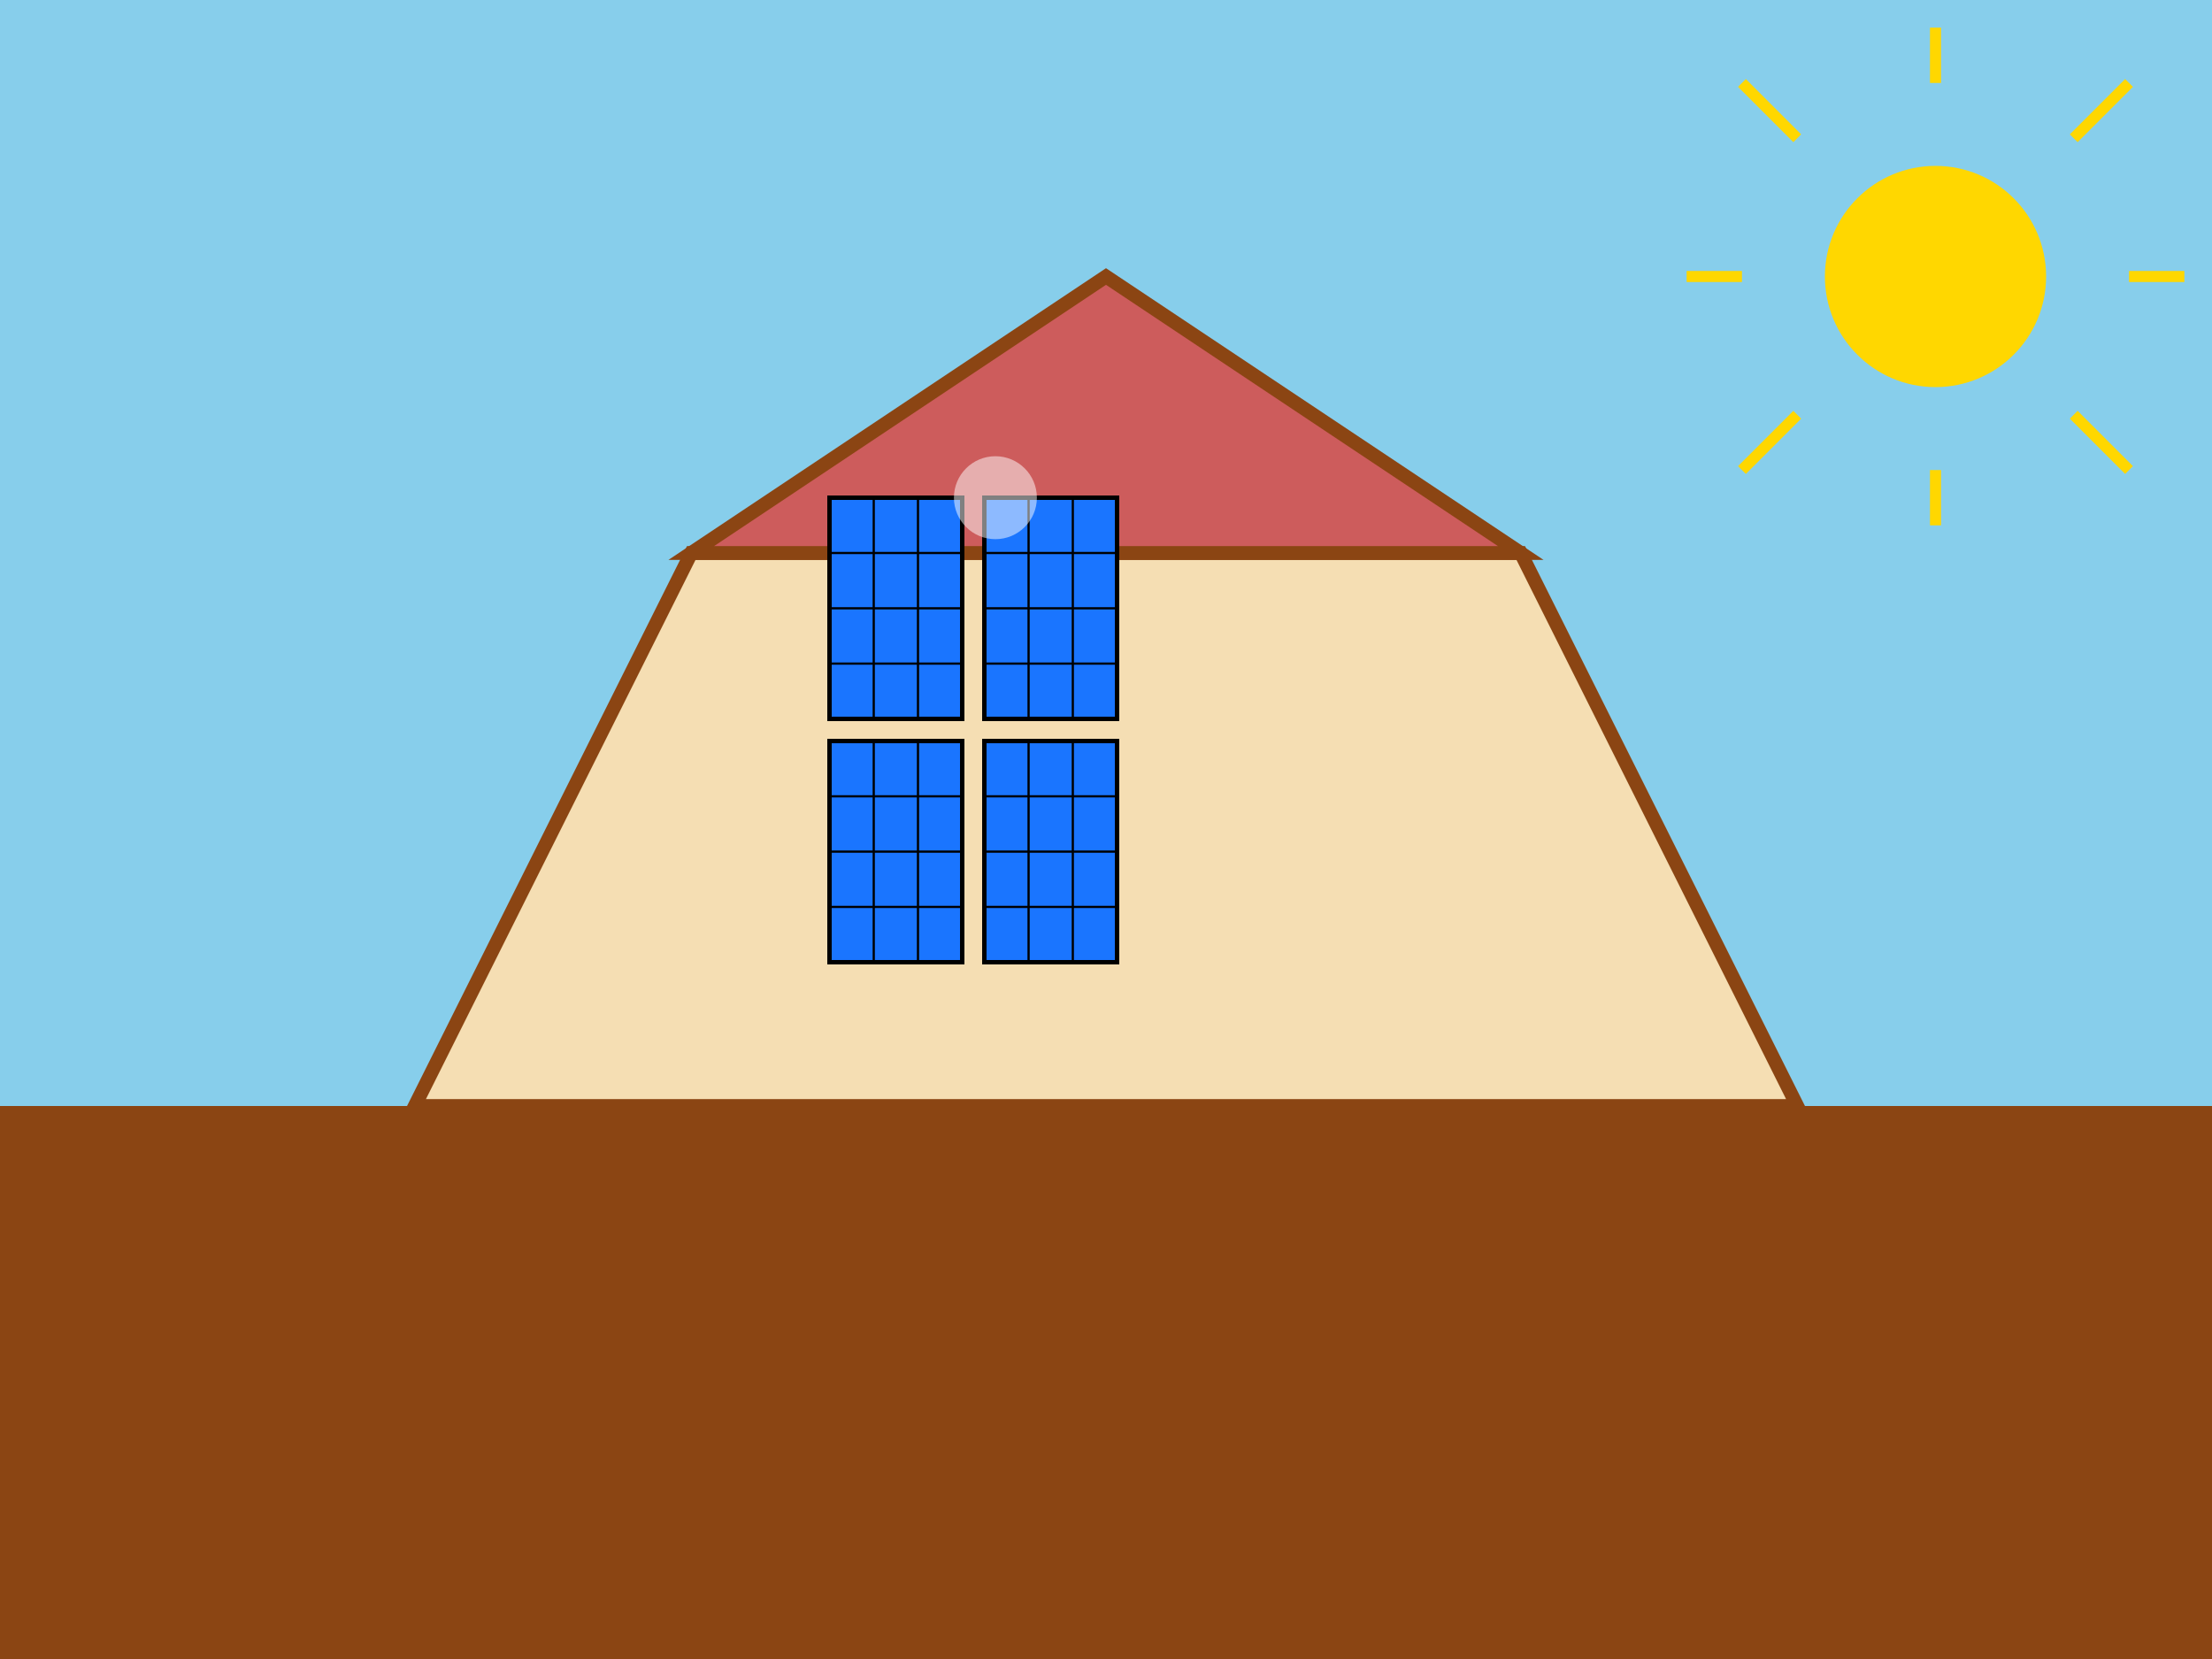 <?xml version="1.0" encoding="UTF-8" standalone="no"?>
<svg xmlns="http://www.w3.org/2000/svg" width="800" height="600" viewBox="0 0 800 600">
  <rect x="0" y="0" width="800" height="600" fill="#333333" stroke="none"/>
  <!-- Sky Background -->
  <rect width="800" height="400" fill="#87CEEB" />
  
  <!-- Ground -->
  <rect y="400" width="800" height="200" fill="#8B4513" />
  
  <!-- House -->
  <polygon points="150,400 650,400 550,200 250,200" fill="#F5DEB3" stroke="#8B4513" stroke-width="5" />
  
  <!-- Roof -->
  <polygon points="250,200 550,200 400,100" fill="#CD5C5C" stroke="#8B4513" stroke-width="5" />
  
  <!-- Solar Panels -->
  <g transform="translate(300, 180) scale(0.8)">
    <!-- Panel 1 -->
    <rect x="0" y="0" width="60" height="100" fill="#1a75ff" stroke="#000" stroke-width="2" />
    <line x1="0" y1="25" x2="60" y2="25" stroke="#000" stroke-width="1" />
    <line x1="0" y1="50" x2="60" y2="50" stroke="#000" stroke-width="1" />
    <line x1="0" y1="75" x2="60" y2="75" stroke="#000" stroke-width="1" />
    <line x1="20" y1="0" x2="20" y2="100" stroke="#000" stroke-width="1" />
    <line x1="40" y1="0" x2="40" y2="100" stroke="#000" stroke-width="1" />
    
    <!-- Panel 2 -->
    <rect x="70" y="0" width="60" height="100" fill="#1a75ff" stroke="#000" stroke-width="2" />
    <line x1="70" y1="25" x2="130" y2="25" stroke="#000" stroke-width="1" />
    <line x1="70" y1="50" x2="130" y2="50" stroke="#000" stroke-width="1" />
    <line x1="70" y1="75" x2="130" y2="75" stroke="#000" stroke-width="1" />
    <line x1="90" y1="0" x2="90" y2="100" stroke="#000" stroke-width="1" />
    <line x1="110" y1="0" x2="110" y2="100" stroke="#000" stroke-width="1" />
    
    <!-- Panel 3 -->
    <rect x="0" y="110" width="60" height="100" fill="#1a75ff" stroke="#000" stroke-width="2" />
    <line x1="0" y1="135" x2="60" y2="135" stroke="#000" stroke-width="1" />
    <line x1="0" y1="160" x2="60" y2="160" stroke="#000" stroke-width="1" />
    <line x1="0" y1="185" x2="60" y2="185" stroke="#000" stroke-width="1" />
    <line x1="20" y1="110" x2="20" y2="210" stroke="#000" stroke-width="1" />
    <line x1="40" y1="110" x2="40" y2="210" stroke="#000" stroke-width="1" />
    
    <!-- Panel 4 -->
    <rect x="70" y="110" width="60" height="100" fill="#1a75ff" stroke="#000" stroke-width="2" />
    <line x1="70" y1="135" x2="130" y2="135" stroke="#000" stroke-width="1" />
    <line x1="70" y1="160" x2="130" y2="160" stroke="#000" stroke-width="1" />
    <line x1="70" y1="185" x2="130" y2="185" stroke="#000" stroke-width="1" />
    <line x1="90" y1="110" x2="90" y2="210" stroke="#000" stroke-width="1" />
    <line x1="110" y1="110" x2="110" y2="210" stroke="#000" stroke-width="1" />
  </g>
  
  <!-- Sun with rays -->
  <circle cx="700" cy="100" r="40" fill="#FFD700" />
  <line x1="700" y1="30" x2="700" y2="10" stroke="#FFD700" stroke-width="4" />
  <line x1="700" y1="170" x2="700" y2="190" stroke="#FFD700" stroke-width="4" />
  <line x1="630" y1="100" x2="610" y2="100" stroke="#FFD700" stroke-width="4" />
  <line x1="770" y1="100" x2="790" y2="100" stroke="#FFD700" stroke-width="4" />
  <line x1="650" y1="50" x2="630" y2="30" stroke="#FFD700" stroke-width="4" />
  <line x1="750" y1="150" x2="770" y2="170" stroke="#FFD700" stroke-width="4" />
  <line x1="650" y1="150" x2="630" y2="170" stroke="#FFD700" stroke-width="4" />
  <line x1="750" y1="50" x2="770" y2="30" stroke="#FFD700" stroke-width="4" />
  
  <!-- Reflection of sun on panels (subtle glow) -->
  <circle cx="360" cy="180" r="15" fill="rgba(255, 255, 255, 0.5)" />
</svg>